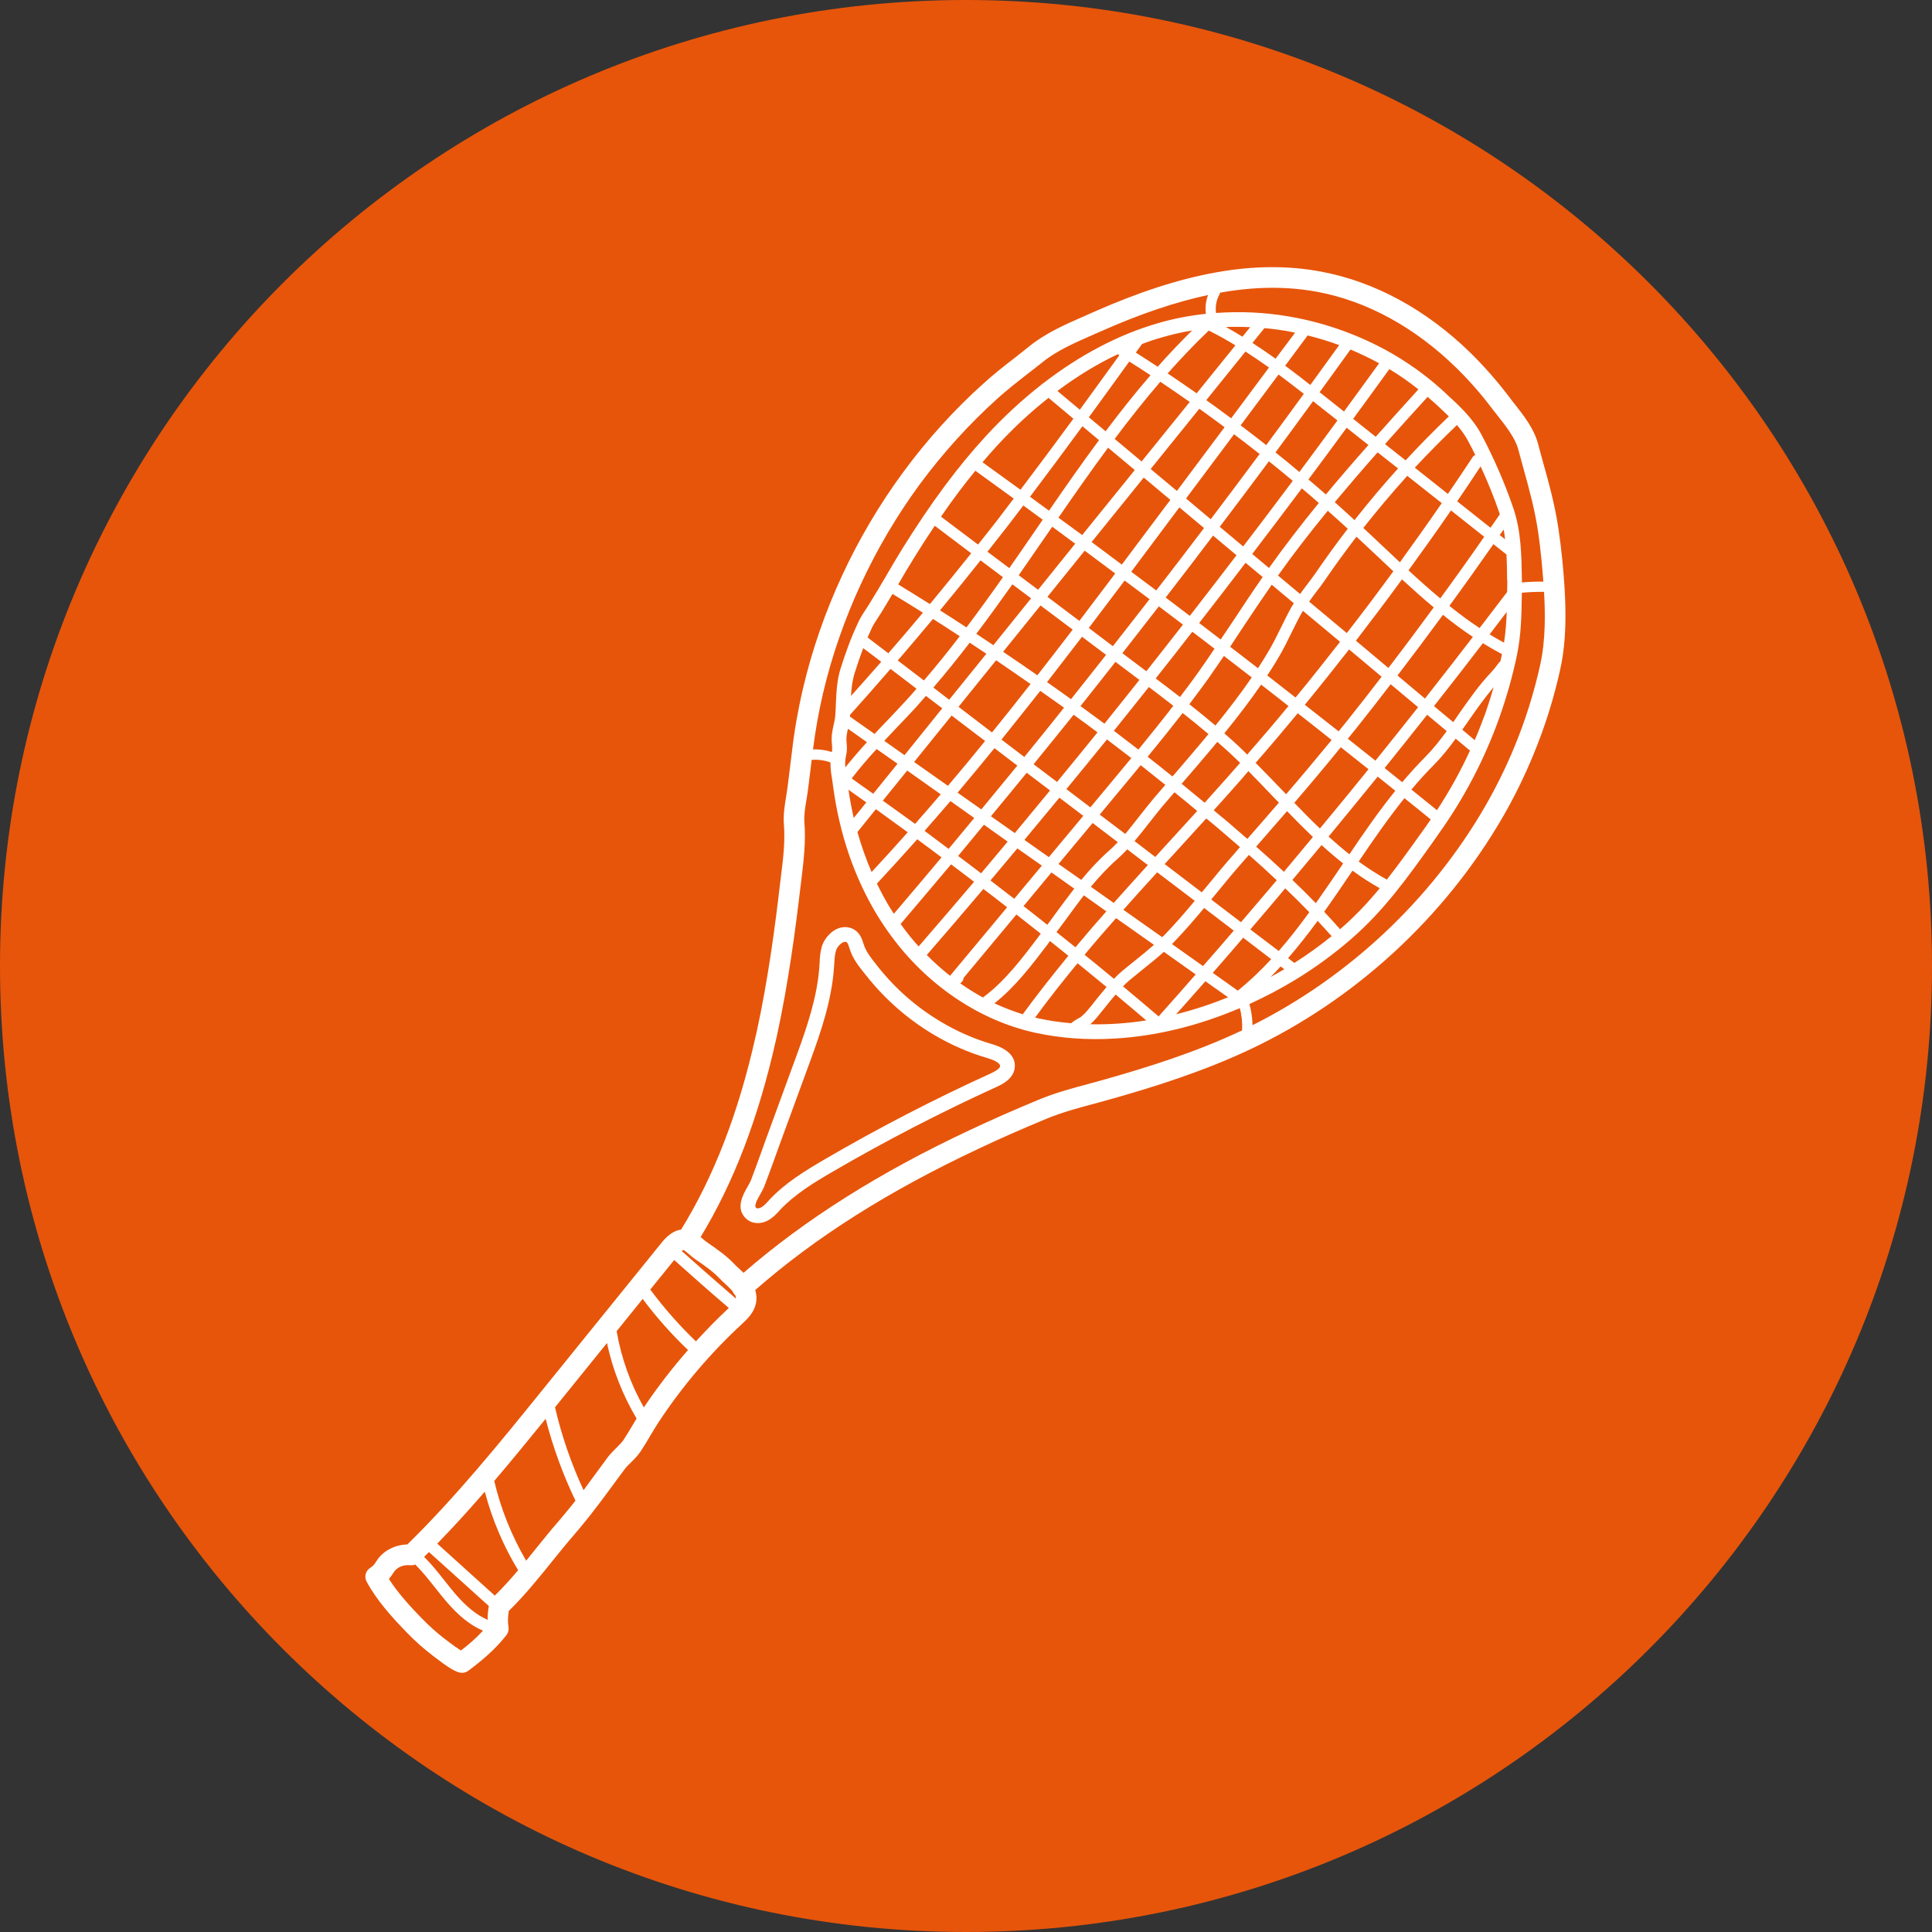<svg xmlns="http://www.w3.org/2000/svg" xmlns:xlink="http://www.w3.org/1999/xlink" width="128" zoomAndPan="magnify" viewBox="0 0 96 96" height="128" preserveAspectRatio="xMidYMid meet" version="1.0"><rect x="0" y="0" width="96" height="96" fill="#333333" stroke="none"/><defs><clipPath id="8b47689a74"><path d="M 20 16.344 L 76.902 16.344 L 76.902 79.344 L 20 79.344 Z M 20 16.344 " clip-rule="nonzero"/></clipPath><clipPath id="2666d7525f"><path d="M 48 0 C 21.492 0 0 21.492 0 48 C 0 74.508 21.492 96 48 96 C 74.508 96 96 74.508 96 48 C 96 21.492 74.508 0 48 0 Z M 48 0 " clip-rule="nonzero"/></clipPath><clipPath id="bfe1bcaf3a"><path d="M 0 0 L 96 0 L 96 96 L 0 96 Z M 0 0 " clip-rule="nonzero"/></clipPath><clipPath id="ea1c5a8bdf"><path d="M 48 0 C 21.492 0 0 21.492 0 48 C 0 74.508 21.492 96 48 96 C 74.508 96 96 74.508 96 48 C 96 21.492 74.508 0 48 0 Z M 48 0 " clip-rule="nonzero"/></clipPath><clipPath id="b579acf135"><rect x="0" width="96" y="0" height="96"/></clipPath><clipPath id="b5c8fb4e72"><path d="M 18.094 13 L 78 13 L 78 83.367 L 18.094 83.367 Z M 18.094 13 " clip-rule="nonzero"/></clipPath></defs><g clip-path="url(#8b47689a74)"><path fill="#ffffff" d="M 48.07 16.344 C 42.629 16.344 38.223 20.75 38.223 26.191 C 38.223 31.633 42.629 36.039 48.07 36.039 C 53.508 36.039 57.918 31.633 57.918 26.191 C 57.918 20.75 53.508 16.344 48.07 16.344 Z M 38.223 41.664 C 33.648 41.664 30.523 44.863 29.867 45.727 C 27.367 49.039 21.418 58.773 21.418 58.773 C 19.434 62.172 19.418 64.82 22.164 67.57 L 29.402 74.812 C 30.887 76.301 33.297 76.301 34.789 74.812 C 35.211 74.391 35.496 73.891 35.676 73.363 L 36.113 79.648 L 60.027 79.648 L 60.422 73.758 C 60.609 74.215 60.883 74.637 61.258 75.012 C 62.742 76.492 65.152 76.492 66.645 75.012 L 73.973 67.57 C 76.723 64.82 76.703 62.172 74.723 58.773 C 74.723 58.773 68.77 49.039 66.27 45.727 C 65.617 44.863 62.488 41.664 57.918 41.664 L 56.445 41.664 L 50.184 56.672 L 51.676 57.184 C 52.156 57.344 52.406 57.848 52.234 58.309 L 49.734 64.992 C 49.559 65.453 49.031 65.691 48.547 65.531 L 44.465 64.129 C 43.98 63.969 43.727 63.465 43.898 63.004 L 46.117 57.078 L 39.668 41.664 Z M 42.332 41.664 L 48.07 55.355 L 53.785 41.664 Z M 33.996 54.328 L 35.406 70.285 C 35.238 69.98 35.039 69.684 34.789 69.426 L 27.961 62.598 Z M 62.141 54.328 L 68.176 62.598 L 61.258 69.625 C 61.047 69.828 60.879 70.055 60.73 70.289 Z M 62.141 54.328 " fill-opacity="1" fill-rule="nonzero"/></g><g clip-path="url(#2666d7525f)"><g transform="matrix(1, 0, 0, 1, 0, -0)"><g clip-path="url(#b579acf135)"><g clip-path="url(#bfe1bcaf3a)"><g clip-path="url(#ea1c5a8bdf)"><rect x="-21.12" width="138.24" fill="#e7550a" height="138.24" y="-21.12" fill-opacity="1"/></g></g></g></g></g><g clip-path="url(#b5c8fb4e72)"><path fill="#ffffff" d="M 22.902 82.012 C 23.27 81.734 23.652 81.406 24 81.027 C 23.379 80.766 22.789 80.293 22.168 79.566 C 21.977 79.344 21.801 79.117 21.617 78.887 C 21.293 78.477 20.984 78.09 20.633 77.738 C 20.555 77.773 20.477 77.785 20.391 77.777 C 20.031 77.738 19.723 77.875 19.555 78.137 C 19.477 78.266 19.406 78.363 19.324 78.457 C 19.785 79.18 20.438 79.883 20.977 80.434 C 21.344 80.809 21.719 81.145 22.086 81.426 L 22.129 81.457 C 22.527 81.766 22.766 81.926 22.902 82.012 Z M 24.289 79.801 L 21.316 77.121 C 21.238 77.195 21.156 77.277 21.074 77.359 C 21.445 77.727 21.766 78.129 22.078 78.527 C 22.254 78.75 22.43 78.969 22.613 79.188 C 23.172 79.84 23.695 80.258 24.23 80.488 C 24.23 80.266 24.246 80.035 24.289 79.801 Z M 24.586 79.285 C 24.977 78.902 25.363 78.477 25.746 78.023 C 25.004 76.805 24.453 75.496 24.09 74.121 C 23.324 75 22.543 75.867 21.727 76.703 Z M 28.043 75.246 C 28.234 75.023 28.414 74.797 28.594 74.566 C 27.969 73.266 27.473 71.902 27.113 70.5 C 26.277 71.527 25.43 72.566 24.559 73.586 C 24.883 74.98 25.422 76.309 26.145 77.551 C 26.324 77.328 26.504 77.105 26.68 76.887 C 27.059 76.422 27.406 75.984 27.77 75.574 C 27.863 75.465 27.953 75.355 28.043 75.246 Z M 31.422 70.836 C 31.488 70.719 31.562 70.602 31.633 70.488 C 30.945 69.332 30.441 68.055 30.16 66.734 L 27.789 69.668 C 27.719 69.754 27.648 69.84 27.578 69.926 C 27.906 71.344 28.383 72.723 28.996 74.047 C 29.254 73.695 29.512 73.348 29.762 73.004 L 30.199 72.41 C 30.336 72.23 30.492 72.078 30.629 71.941 C 30.766 71.805 30.895 71.68 30.984 71.547 C 31.137 71.316 31.281 71.074 31.422 70.836 Z M 34.188 67.082 C 33.371 66.305 32.613 65.449 31.934 64.543 L 30.641 66.145 C 30.867 67.469 31.328 68.762 31.992 69.934 C 32.66 68.938 33.398 67.984 34.188 67.082 Z M 36.172 65.035 C 36.184 65.02 36.199 65.008 36.215 64.992 C 35.301 64.211 34.391 63.41 33.5 62.609 C 33.488 62.621 33.477 62.637 33.469 62.648 L 32.312 64.078 C 32.992 64.992 33.754 65.859 34.578 66.652 C 35.094 66.094 35.617 65.547 36.172 65.035 Z M 36.562 64.523 C 36.57 64.477 36.562 64.422 36.535 64.355 C 36.523 64.348 36.512 64.34 36.5 64.328 C 36.453 64.273 36.422 64.215 36.398 64.156 C 36.305 64.047 36.188 63.938 36.07 63.828 C 35.965 63.73 35.859 63.637 35.77 63.539 C 35.434 63.184 35.035 62.906 34.605 62.609 L 34.508 62.543 C 34.426 62.484 34.34 62.41 34.246 62.328 C 34.16 62.258 34.02 62.137 33.961 62.109 C 33.941 62.117 33.91 62.137 33.875 62.164 C 34.762 62.957 35.66 63.746 36.562 64.523 Z M 42.422 40.645 L 43.047 39.871 C 42.75 39.66 42.457 39.453 42.16 39.242 C 42.23 39.719 42.316 40.188 42.422 40.645 Z M 43.078 36.879 L 42.133 36.211 C 42.09 36.395 42.055 36.57 42.059 36.723 C 42.059 36.797 42.059 36.867 42.07 36.934 C 42.082 37.102 42.098 37.293 42.047 37.516 C 41.996 37.746 41.984 37.906 42.004 38.129 C 42.352 37.699 42.711 37.281 43.078 36.879 Z M 43.789 32.883 L 42.895 32.207 C 42.727 32.645 42.586 33.066 42.473 33.426 C 42.352 33.797 42.309 34.18 42.285 34.582 C 42.789 34.02 43.289 33.453 43.789 32.883 Z M 45.105 41.355 C 44.578 40.973 44.055 40.59 43.523 40.207 L 42.605 41.344 C 42.801 42.035 43.035 42.695 43.309 43.332 C 43.914 42.68 44.512 42.023 45.105 41.355 Z M 43.391 39.441 L 44.598 37.949 L 43.559 37.219 C 43.125 37.691 42.707 38.176 42.32 38.68 C 42.68 38.938 43.031 39.191 43.391 39.441 Z M 45.543 34.223 L 44.25 33.238 C 43.586 34.008 42.914 34.77 42.238 35.52 C 42.234 35.551 42.238 35.578 42.234 35.609 L 43.457 36.469 C 43.664 36.246 43.875 36.02 44.09 35.801 C 44.406 35.465 44.73 35.129 45.039 34.789 C 45.211 34.605 45.375 34.414 45.543 34.223 Z M 45.859 30.445 C 45.355 30.129 44.855 29.816 44.348 29.512 C 44.168 29.812 43.988 30.121 43.801 30.422 C 43.754 30.496 43.703 30.578 43.652 30.652 C 43.543 30.824 43.422 31 43.34 31.164 C 43.262 31.336 43.184 31.508 43.109 31.676 L 44.141 32.461 C 44.719 31.797 45.289 31.125 45.859 30.445 Z M 46.785 42.602 C 46.383 42.297 45.98 42 45.578 41.703 C 44.918 42.445 44.25 43.18 43.574 43.906 C 43.77 44.309 43.977 44.699 44.203 45.074 C 44.273 45.184 44.344 45.297 44.414 45.406 C 45.207 44.48 45.996 43.539 46.785 42.602 Z M 46.746 39.469 L 45.078 38.289 L 43.867 39.785 C 44.402 40.164 44.934 40.551 45.469 40.938 C 45.895 40.453 46.324 39.965 46.746 39.469 Z M 44.945 37.523 L 46.82 35.195 L 46.008 34.578 C 45.832 34.781 45.656 34.988 45.473 35.188 C 45.156 35.531 44.832 35.867 44.512 36.203 C 44.32 36.406 44.129 36.605 43.938 36.812 Z M 47.688 31.613 C 47.246 31.324 46.805 31.035 46.359 30.754 C 45.781 31.449 45.195 32.137 44.609 32.82 L 45.91 33.812 C 46.52 33.098 47.117 32.363 47.688 31.613 Z M 48.402 43.816 C 48.02 43.527 47.641 43.234 47.258 42.949 C 46.43 43.93 45.602 44.914 44.773 45.887 C 44.766 45.895 44.758 45.898 44.75 45.906 C 44.781 45.953 44.812 46 44.844 46.039 C 45.094 46.387 45.363 46.715 45.648 47.027 C 46.566 45.965 47.488 44.891 48.402 43.816 Z M 48.41 40.645 L 47.227 39.805 C 46.801 40.301 46.371 40.797 45.941 41.285 C 46.344 41.582 46.742 41.883 47.137 42.18 C 47.566 41.668 47.988 41.156 48.41 40.645 Z M 48.258 27.492 L 46.449 26.125 C 46.125 26.602 45.801 27.102 45.473 27.633 C 45.184 28.094 44.906 28.562 44.633 29.035 C 44.633 29.035 44.629 29.035 44.629 29.039 C 45.156 29.359 45.684 29.688 46.207 30.016 C 46.898 29.18 47.586 28.336 48.258 27.492 Z M 48.949 36.82 L 47.285 35.555 L 45.422 37.863 L 47.102 39.047 C 47.727 38.312 48.34 37.57 48.949 36.82 Z M 47.164 34.77 L 49.012 32.484 C 48.734 32.301 48.461 32.117 48.184 31.934 C 47.602 32.695 47 33.441 46.379 34.164 Z M 47.207 48.488 L 50.043 45.082 C 49.652 44.777 49.262 44.473 48.863 44.172 C 47.93 45.273 46.996 46.367 46.051 47.453 C 46.418 47.824 46.805 48.168 47.207 48.488 Z M 48.75 43.395 C 49.191 42.871 49.629 42.348 50.07 41.82 L 48.891 40.98 C 48.461 41.496 48.035 42.016 47.609 42.531 C 47.992 42.816 48.371 43.105 48.75 43.395 Z M 49.836 28.68 L 48.723 27.844 C 48.062 28.676 47.391 29.504 46.707 30.328 C 47.148 30.605 47.586 30.891 48.023 31.176 C 48.641 30.352 49.246 29.52 49.836 28.68 Z M 48.762 40.219 C 49.359 39.496 49.957 38.77 50.551 38.043 L 49.414 37.176 C 48.812 37.918 48.199 38.652 47.582 39.387 Z M 51.207 33.988 C 50.641 33.594 50.07 33.199 49.496 32.809 L 47.629 35.121 L 49.293 36.395 C 49.941 35.594 50.578 34.793 51.207 33.988 Z M 50.371 24.773 C 49.738 24.312 49.098 23.852 48.465 23.391 C 47.895 24.086 47.328 24.84 46.758 25.672 L 48.598 27.059 C 48.938 26.633 49.277 26.207 49.609 25.777 C 49.863 25.445 50.113 25.105 50.371 24.773 Z M 51.664 46.461 C 51.684 46.438 51.699 46.414 51.715 46.395 C 51.312 46.074 50.906 45.758 50.504 45.441 L 47.879 48.594 C 47.879 48.668 47.844 48.738 47.789 48.793 L 47.715 48.863 C 48.082 49.121 48.461 49.355 48.84 49.566 C 48.848 49.559 48.852 49.555 48.859 49.551 C 49.938 48.75 50.777 47.637 51.59 46.562 Z M 50.395 44.66 L 51.77 43.012 L 50.551 42.156 C 50.102 42.688 49.664 43.223 49.215 43.75 C 49.613 44.055 50.004 44.355 50.395 44.66 Z M 49.359 32.059 L 51.234 29.73 L 50.305 29.035 C 49.723 29.855 49.125 30.684 48.512 31.492 C 48.793 31.68 49.074 31.867 49.359 32.059 Z M 50.426 41.395 C 51.012 40.691 51.594 39.984 52.176 39.277 L 51.016 38.398 C 50.426 39.121 49.836 39.84 49.238 40.559 Z M 51.535 26.227 C 51.625 26.09 51.723 25.957 51.812 25.824 C 51.488 25.59 51.168 25.352 50.848 25.117 C 50.586 25.457 50.332 25.797 50.07 26.137 C 49.742 26.559 49.402 26.984 49.066 27.414 L 50.152 28.23 C 50.621 27.559 51.078 26.891 51.535 26.227 Z M 53.086 47.492 C 52.785 47.246 52.477 47.004 52.172 46.758 C 52.156 46.777 52.145 46.797 52.133 46.816 L 52.059 46.918 C 51.273 47.953 50.457 49.027 49.414 49.855 C 49.875 50.07 50.344 50.25 50.82 50.398 C 51.547 49.406 52.305 48.445 53.086 47.492 Z M 53.379 44.156 L 52.246 43.352 L 50.859 45.023 C 51.254 45.332 51.648 45.637 52.039 45.953 C 52.156 45.797 52.27 45.648 52.379 45.492 C 52.703 45.047 53.035 44.598 53.379 44.156 Z M 52.871 35.164 C 52.48 34.887 52.082 34.605 51.691 34.328 C 51.051 35.137 50.41 35.945 49.762 36.75 L 50.898 37.613 C 51.555 36.805 52.219 35.988 52.871 35.164 Z M 52.117 42.59 L 53.828 40.539 L 52.641 39.637 C 52.062 40.336 51.484 41.035 50.902 41.734 Z M 53.301 31.285 L 51.703 30.086 L 49.844 32.387 C 50.414 32.77 50.98 33.16 51.547 33.555 C 52.137 32.801 52.719 32.043 53.301 31.285 Z M 51.582 29.305 L 53.426 27.016 C 53.047 26.734 52.664 26.453 52.285 26.172 C 52.195 26.301 52.105 26.43 52.02 26.559 C 51.555 27.23 51.09 27.906 50.621 28.582 Z M 54.535 36.391 C 54.145 36.094 53.746 35.805 53.348 35.516 C 52.688 36.34 52.023 37.152 51.359 37.973 L 52.523 38.855 C 53.195 38.035 53.871 37.215 54.535 36.391 Z M 54.598 49.512 C 54.723 49.355 54.852 49.199 54.984 49.043 C 54.504 48.652 54.027 48.254 53.543 47.863 C 52.816 48.742 52.105 49.645 51.434 50.562 C 51.48 50.574 51.527 50.586 51.578 50.598 C 52.109 50.715 52.664 50.797 53.227 50.844 C 53.328 50.75 53.445 50.68 53.551 50.621 C 53.629 50.578 53.703 50.539 53.75 50.496 C 53.938 50.344 54.102 50.125 54.27 49.926 C 54.32 49.859 54.367 49.793 54.418 49.734 Z M 53.336 20.805 L 52.102 19.77 C 51.207 20.473 50.348 21.273 49.527 22.164 C 49.289 22.426 49.051 22.695 48.82 22.969 C 49.449 23.422 50.074 23.879 50.707 24.336 C 51.59 23.168 52.469 21.988 53.336 20.805 Z M 54.973 45.285 L 53.855 44.488 C 53.512 44.938 53.18 45.391 52.855 45.836 C 52.734 45.996 52.617 46.16 52.496 46.316 C 52.812 46.566 53.125 46.816 53.438 47.07 C 53.941 46.465 54.457 45.871 54.973 45.285 Z M 55.414 28.496 C 54.906 28.121 54.406 27.738 53.898 27.363 L 52.047 29.656 L 53.633 30.852 C 54.23 30.066 54.824 29.281 55.414 28.496 Z M 53.219 34.742 C 53.801 34.008 54.379 33.27 54.961 32.539 L 53.766 31.641 C 53.191 32.391 52.609 33.141 52.027 33.895 C 52.426 34.176 52.824 34.453 53.219 34.742 Z M 55.543 41.848 L 54.293 40.895 L 52.598 42.93 L 53.727 43.723 C 54.148 43.211 54.605 42.715 55.113 42.266 C 55.262 42.133 55.406 41.996 55.543 41.848 Z M 54.609 21.871 L 53.785 21.18 C 52.926 22.355 52.055 23.523 51.18 24.684 C 51.492 24.91 51.805 25.145 52.125 25.375 C 52.934 24.199 53.754 23.023 54.609 21.871 Z M 56.957 50.703 C 56.453 50.273 55.945 49.844 55.434 49.418 C 55.305 49.566 55.184 49.719 55.055 49.875 L 54.871 50.105 C 54.824 50.164 54.777 50.223 54.723 50.285 C 54.559 50.496 54.383 50.715 54.176 50.895 C 55.086 50.914 56.016 50.852 56.957 50.703 Z M 55.23 38.855 C 55.559 38.461 55.887 38.066 56.215 37.668 C 55.812 37.359 55.41 37.051 55.004 36.742 C 54.336 37.57 53.664 38.387 52.988 39.211 L 54.18 40.117 Z M 57.035 42.984 L 56.012 42.203 C 55.848 42.375 55.68 42.547 55.5 42.703 C 55.031 43.117 54.609 43.582 54.203 44.062 L 55.34 44.867 C 55.902 44.234 56.469 43.609 57.035 42.984 Z M 55.621 17.652 C 55.594 17.633 55.566 17.617 55.543 17.602 C 54.52 18.082 53.516 18.699 52.543 19.426 L 53.656 20.359 C 54.32 19.449 54.973 18.551 55.621 17.652 Z M 57.34 46.949 L 55.457 45.621 C 54.93 46.219 54.402 46.824 53.891 47.441 C 54.383 47.836 54.867 48.238 55.352 48.637 C 55.477 48.504 55.609 48.379 55.75 48.258 C 55.98 48.066 56.207 47.883 56.438 47.699 C 56.738 47.461 57.043 47.211 57.34 46.949 Z M 54.879 35.961 C 55.461 35.238 56.039 34.512 56.617 33.785 L 55.426 32.887 C 54.852 33.621 54.27 34.355 53.688 35.086 C 54.086 35.375 54.484 35.664 54.879 35.961 Z M 53.773 26.586 L 56.387 23.355 L 55.059 22.246 C 54.211 23.395 53.395 24.559 52.594 25.723 C 52.988 26.012 53.379 26.297 53.773 26.586 Z M 57.121 29.773 C 56.707 29.465 56.293 29.156 55.883 28.848 C 55.293 29.633 54.699 30.418 54.102 31.203 L 55.297 32.109 C 55.91 31.332 56.512 30.551 57.121 29.773 Z M 57.301 39.703 C 57.5 39.469 57.699 39.234 57.906 39 C 57.496 38.676 57.09 38.348 56.68 38.023 C 56.348 38.43 56.012 38.832 55.68 39.23 L 54.645 40.477 L 55.914 41.438 C 56.152 41.148 56.391 40.848 56.621 40.551 C 56.848 40.262 57.07 39.977 57.301 39.703 Z M 58.301 35.07 C 57.895 34.754 57.492 34.441 57.086 34.137 C 56.508 34.867 55.926 35.59 55.348 36.312 C 55.754 36.621 56.156 36.934 56.566 37.246 C 57.148 36.531 57.734 35.809 58.301 35.07 Z M 57.168 18.645 C 56.82 18.414 56.469 18.188 56.113 17.965 C 55.449 18.883 54.781 19.809 54.105 20.734 L 54.938 21.43 C 55.652 20.48 56.391 19.543 57.168 18.645 Z M 59.414 48.418 L 57.832 47.297 C 57.492 47.602 57.145 47.883 56.801 48.156 C 56.574 48.336 56.348 48.52 56.129 48.703 C 56.012 48.801 55.906 48.902 55.801 49.012 C 56.391 49.504 56.98 50 57.566 50.5 C 57.57 50.504 57.574 50.512 57.578 50.512 C 57.59 50.5 57.594 50.477 57.609 50.461 C 58.215 49.785 58.816 49.102 59.414 48.418 Z M 59.488 40.297 C 59.113 39.984 58.742 39.672 58.359 39.367 C 58.156 39.602 57.953 39.84 57.75 40.078 C 57.523 40.352 57.305 40.629 57.082 40.914 C 56.855 41.203 56.621 41.504 56.375 41.793 L 57.406 42.582 C 57.656 42.301 57.91 42.027 58.16 41.754 C 58.598 41.273 59.047 40.785 59.488 40.297 Z M 57.844 25.25 L 58.156 24.84 L 56.832 23.73 L 54.242 26.934 C 54.742 27.309 55.246 27.684 55.742 28.055 C 56.445 27.121 57.148 26.184 57.844 25.25 Z M 59.367 44.762 L 57.5 43.344 C 56.938 43.957 56.379 44.578 55.82 45.207 L 57.746 46.566 C 57.797 46.52 57.852 46.473 57.898 46.422 C 58.406 45.895 58.895 45.328 59.367 44.762 Z M 58.781 31.035 C 58.383 30.73 57.984 30.43 57.582 30.129 C 56.98 30.906 56.375 31.684 55.77 32.457 L 56.961 33.355 C 57.57 32.586 58.176 31.809 58.781 31.035 Z M 59.234 16.422 C 58.723 16.508 58.219 16.621 57.73 16.766 C 57.398 16.859 57.07 16.969 56.746 17.094 C 56.645 17.234 56.539 17.379 56.438 17.52 C 56.801 17.754 57.168 17.984 57.527 18.223 C 58.074 17.602 58.645 17.004 59.234 16.422 Z M 60.031 36.496 C 60.039 36.488 60.043 36.48 60.051 36.477 C 59.629 36.117 59.195 35.77 58.766 35.43 C 58.195 36.164 57.613 36.887 57.027 37.602 C 57.441 37.926 57.852 38.254 58.258 38.582 C 58.316 38.52 58.371 38.457 58.426 38.391 C 58.898 37.836 59.375 37.289 59.84 36.727 Z M 56.727 22.93 L 59.117 19.973 C 58.633 19.633 58.148 19.301 57.656 18.969 C 56.867 19.887 56.113 20.84 55.387 21.809 Z M 61.023 49.555 L 59.895 48.758 C 59.414 49.305 58.93 49.855 58.441 50.398 C 59.309 50.184 60.172 49.898 61.023 49.555 Z M 59.828 26.238 L 58.602 25.211 L 58.312 25.598 C 57.617 26.531 56.918 27.469 56.211 28.41 C 56.625 28.719 57.039 29.027 57.453 29.34 C 58.254 28.309 59.043 27.273 59.828 26.238 Z M 60.348 32.234 C 59.984 31.953 59.617 31.668 59.246 31.391 C 58.645 32.164 58.039 32.941 57.426 33.711 C 57.828 34.012 58.23 34.324 58.633 34.633 C 58.945 34.223 59.254 33.816 59.547 33.398 C 59.82 33.016 60.086 32.625 60.348 32.234 Z M 61.305 46.242 L 59.832 45.117 C 59.348 45.699 58.844 46.281 58.316 46.828 C 58.289 46.855 58.262 46.883 58.234 46.91 L 59.777 48.004 C 60.293 47.422 60.797 46.832 61.305 46.242 Z M 61.719 51.199 C 61.738 50.828 61.703 50.453 61.605 50.094 C 59.547 50.973 57.434 51.488 55.387 51.605 C 54.02 51.688 52.688 51.59 51.418 51.312 C 48.668 50.707 46.055 48.945 44.254 46.469 C 44.016 46.145 43.785 45.797 43.574 45.453 C 42.445 43.582 41.711 41.434 41.395 39.066 L 41.355 38.777 C 41.328 38.633 41.312 38.484 41.289 38.336 C 41.27 38.168 41.262 38.023 41.266 37.887 C 40.965 37.773 40.648 37.734 40.332 37.758 C 40.273 38.246 40.211 38.734 40.152 39.215 C 40.133 39.387 40.102 39.555 40.074 39.73 C 40.008 40.113 39.945 40.508 39.969 40.852 C 40.051 41.824 39.93 42.781 39.82 43.707 L 39.77 44.113 C 39.527 46.164 39.176 48.859 38.598 51.496 L 38.547 51.719 C 37.684 55.559 36.461 58.754 34.812 61.469 C 34.848 61.496 34.883 61.523 34.914 61.551 C 34.973 61.605 35.035 61.66 35.094 61.699 L 35.188 61.766 C 35.637 62.078 36.105 62.398 36.516 62.84 C 36.59 62.914 36.676 62.996 36.766 63.074 C 36.824 63.129 36.883 63.188 36.945 63.246 C 40 60.594 43.691 58.258 48.23 56.133 C 49.289 55.637 50.391 55.148 51.59 54.652 C 52.422 54.305 53.293 54.07 54.129 53.848 C 54.41 53.77 54.695 53.695 54.977 53.613 C 57.004 53.035 59.383 52.301 61.676 51.219 C 61.691 51.211 61.703 51.203 61.719 51.199 Z M 59.918 15.594 C 59.879 15.277 59.914 14.957 60.027 14.66 C 58.402 15.008 56.652 15.598 54.727 16.453 L 54.309 16.637 C 53.434 17.023 52.523 17.414 51.828 17.977 C 51.582 18.176 51.332 18.367 51.082 18.559 C 50.578 18.953 50.051 19.363 49.57 19.797 C 48.152 21.074 46.855 22.508 45.707 24.059 C 43.43 27.16 41.766 30.75 40.898 34.441 C 40.68 35.367 40.516 36.305 40.398 37.238 C 40.715 37.227 41.031 37.27 41.332 37.367 C 41.332 37.363 41.336 37.359 41.336 37.359 C 41.359 37.238 41.352 37.137 41.34 37 C 41.332 36.914 41.324 36.824 41.324 36.734 C 41.32 36.488 41.371 36.254 41.422 36.023 C 41.457 35.871 41.488 35.727 41.5 35.59 C 41.52 35.375 41.531 35.164 41.535 34.945 C 41.562 34.375 41.586 33.785 41.773 33.203 C 41.984 32.539 42.281 31.668 42.684 30.844 C 42.785 30.637 42.922 30.434 43.039 30.254 C 43.09 30.18 43.137 30.105 43.18 30.035 C 43.461 29.586 43.734 29.121 44.004 28.664 C 44.277 28.188 44.559 27.715 44.848 27.246 C 46.273 24.961 47.59 23.188 48.988 21.668 C 49.863 20.719 50.785 19.867 51.738 19.121 C 51.738 19.117 51.738 19.117 51.742 19.117 C 51.77 19.082 51.805 19.059 51.84 19.043 C 53.648 17.645 55.574 16.629 57.527 16.062 C 58.297 15.836 59.102 15.68 59.918 15.594 Z M 61.379 42.367 C 61.457 42.277 61.535 42.184 61.613 42.09 C 61.277 41.797 60.941 41.508 60.613 41.23 C 60.395 41.039 60.164 40.855 59.938 40.668 C 59.488 41.164 59.039 41.66 58.594 42.145 C 58.352 42.406 58.113 42.672 57.871 42.934 L 59.715 44.34 C 59.805 44.234 59.895 44.129 59.98 44.023 C 60.43 43.477 60.895 42.906 61.379 42.367 Z M 61.621 37.906 C 61.465 37.754 61.309 37.605 61.152 37.457 C 60.934 37.254 60.711 37.059 60.488 36.863 C 60.488 36.863 60.488 36.863 60.484 36.867 L 60.289 37.102 C 59.82 37.664 59.344 38.215 58.867 38.77 C 58.816 38.828 58.766 38.891 58.715 38.945 C 59.098 39.258 59.477 39.574 59.859 39.887 C 60.211 39.492 60.57 39.098 60.922 38.699 C 61.156 38.438 61.387 38.172 61.621 37.906 Z M 58.48 24.395 L 60.848 21.227 C 60.43 20.918 60.016 20.609 59.594 20.309 L 57.176 23.305 Z M 59.121 30.602 C 59.898 29.602 60.672 28.598 61.441 27.59 L 60.277 26.613 C 59.496 27.645 58.711 28.672 57.922 29.691 C 58.32 29.996 58.719 30.301 59.121 30.602 Z M 62.199 33.66 C 61.738 33.301 61.277 32.945 60.816 32.594 C 60.555 32.973 60.293 33.359 60.027 33.738 C 59.723 34.16 59.41 34.578 59.098 34.992 C 59.535 35.34 59.969 35.688 60.395 36.051 C 61.105 35.176 61.695 34.398 62.199 33.66 Z M 59.461 19.543 L 61.387 17.16 C 60.957 16.898 60.516 16.648 60.062 16.426 C 59.352 17.105 58.676 17.816 58.02 18.555 C 58.504 18.879 58.984 19.211 59.461 19.543 Z M 63.164 47.66 L 61.773 46.594 C 61.266 47.184 60.766 47.766 60.262 48.34 L 61.508 49.227 C 62.098 48.742 62.648 48.223 63.164 47.66 Z M 62.59 22.559 C 62.168 22.227 61.746 21.898 61.32 21.578 L 58.934 24.77 L 60.16 25.801 C 60.977 24.723 61.785 23.641 62.59 22.559 Z M 61.664 45.824 C 62.258 45.133 62.852 44.434 63.441 43.738 C 62.973 43.297 62.512 42.879 62.059 42.48 C 61.977 42.57 61.898 42.66 61.816 42.754 C 61.344 43.289 60.879 43.848 60.434 44.395 C 60.352 44.496 60.266 44.594 60.184 44.695 Z M 63.133 48.551 C 63.363 48.422 63.59 48.293 63.816 48.16 L 63.633 48.02 C 63.469 48.199 63.305 48.379 63.133 48.551 Z M 62.742 28.672 L 61.891 27.965 C 61.129 28.969 60.359 29.965 59.586 30.957 C 59.945 31.23 60.297 31.504 60.656 31.777 C 60.875 31.457 61.094 31.129 61.305 30.809 C 61.77 30.102 62.246 29.383 62.742 28.672 Z M 61.734 16.73 L 62.121 16.258 C 61.715 16.238 61.312 16.234 60.914 16.25 C 61.195 16.402 61.469 16.562 61.734 16.73 Z M 63.547 39.883 C 63.457 39.793 63.367 39.699 63.277 39.605 C 62.871 39.176 62.457 38.746 62.031 38.316 C 61.809 38.578 61.59 38.832 61.363 39.086 C 61.016 39.48 60.66 39.871 60.309 40.262 C 60.527 40.449 60.75 40.629 60.973 40.812 C 61.301 41.094 61.637 41.383 61.98 41.684 C 62.496 41.094 63.02 40.496 63.547 39.883 Z M 65.059 45.328 C 64.664 44.918 64.266 44.527 63.863 44.141 C 63.289 44.824 62.715 45.504 62.129 46.184 L 63.539 47.254 C 64.074 46.645 64.574 45.992 65.059 45.328 Z M 61.176 20.785 L 63.055 18.262 C 62.676 17.992 62.285 17.727 61.887 17.469 L 59.938 19.883 C 60.355 20.18 60.766 20.48 61.176 20.785 Z M 64.023 35.082 C 63.574 34.727 63.121 34.371 62.664 34.02 C 62.148 34.77 61.551 35.559 60.836 36.438 C 61.066 36.645 61.305 36.848 61.527 37.059 C 61.68 37.199 61.828 37.348 61.973 37.496 C 62.668 36.699 63.352 35.898 64.023 35.082 Z M 64.238 23.891 C 63.844 23.562 63.449 23.238 63.051 22.922 C 62.242 24.008 61.43 25.094 60.609 26.176 L 61.773 27.152 C 62.605 26.07 63.422 24.98 64.238 23.891 Z M 64.156 30.195 C 64.199 30.117 64.242 30.047 64.289 29.973 L 63.191 29.055 C 62.715 29.742 62.246 30.441 61.789 31.129 C 61.57 31.461 61.348 31.797 61.125 32.137 C 61.582 32.488 62.047 32.844 62.508 33.203 C 62.676 32.945 62.84 32.684 62.992 32.43 C 63.234 32.027 63.445 31.602 63.648 31.188 C 63.809 30.863 63.973 30.52 64.156 30.195 Z M 63.797 43.32 C 64.281 42.742 64.758 42.168 65.238 41.59 C 64.801 41.172 64.371 40.742 63.953 40.305 C 63.438 40.902 62.926 41.488 62.418 42.07 C 62.871 42.465 63.332 42.883 63.797 43.32 Z M 64.785 19.57 C 64.371 19.246 63.953 18.922 63.531 18.609 L 61.645 21.137 C 62.074 21.457 62.496 21.785 62.918 22.117 C 63.543 21.27 64.168 20.422 64.785 19.57 Z M 63.383 17.824 L 64.352 16.531 C 64.203 16.5 64.059 16.469 63.906 16.441 C 63.547 16.383 63.188 16.336 62.82 16.305 C 62.82 16.316 62.816 16.32 62.809 16.328 L 62.234 17.039 C 62.625 17.293 63.008 17.555 63.383 17.824 Z M 66.172 46.512 C 66.164 46.5 66.145 46.496 66.137 46.484 C 65.914 46.234 65.695 45.996 65.473 45.758 C 65.004 46.395 64.52 47.016 64.004 47.609 L 64.316 47.848 C 64.961 47.438 65.586 46.992 66.172 46.512 Z M 65.531 24.992 C 65.254 24.75 64.977 24.504 64.688 24.266 C 63.871 25.355 63.051 26.441 62.223 27.527 L 63.055 28.223 C 63.84 27.121 64.672 26.047 65.531 24.992 Z M 66.168 36.77 C 65.609 36.324 65.051 35.883 64.484 35.441 C 63.797 36.273 63.098 37.098 62.391 37.906 C 62.828 38.344 63.258 38.789 63.676 39.227 C 63.754 39.305 63.828 39.387 63.906 39.465 C 64.668 38.582 65.418 37.68 66.168 36.77 Z M 66.711 42.949 C 66.723 42.934 66.727 42.918 66.738 42.902 C 66.371 42.613 66.016 42.309 65.668 41.992 C 65.188 42.57 64.703 43.145 64.219 43.723 C 64.609 44.098 65 44.48 65.383 44.879 C 65.836 44.238 66.277 43.59 66.711 42.949 Z M 66.586 31.891 L 64.742 30.352 C 64.719 30.395 64.688 30.438 64.668 30.477 C 64.492 30.793 64.328 31.125 64.172 31.445 C 63.965 31.867 63.746 32.309 63.496 32.727 C 63.332 33.008 63.156 33.285 62.969 33.562 C 63.438 33.926 63.906 34.297 64.375 34.66 C 65.125 33.75 65.859 32.824 66.586 31.891 Z M 65.109 19.129 C 65.586 18.465 66.07 17.809 66.543 17.148 C 66.031 16.957 65.504 16.801 64.977 16.668 L 63.859 18.172 C 64.281 18.484 64.699 18.801 65.109 19.129 Z M 68.559 44.137 C 68.09 43.871 67.637 43.582 67.207 43.262 C 67.203 43.266 67.199 43.27 67.195 43.277 C 66.738 43.953 66.277 44.633 65.797 45.305 C 66.047 45.574 66.297 45.84 66.543 46.121 C 66.559 46.137 66.566 46.16 66.578 46.176 C 66.602 46.156 66.625 46.137 66.652 46.117 C 67.359 45.5 67.98 44.836 68.559 44.137 Z M 66.457 20.891 L 65.633 20.242 C 65.504 20.137 65.379 20.035 65.246 19.934 C 64.629 20.785 64.004 21.629 63.379 22.48 C 63.777 22.797 64.172 23.121 64.566 23.453 C 65.199 22.598 65.832 21.746 66.457 20.891 Z M 66.969 26.273 C 66.641 25.973 66.309 25.672 65.977 25.379 C 65.117 26.43 64.285 27.496 63.504 28.598 L 64.602 29.516 C 64.703 29.371 64.812 29.227 64.922 29.082 C 65.082 28.875 65.238 28.664 65.383 28.457 C 65.891 27.715 66.422 26.984 66.969 26.273 Z M 68 38.223 C 67.543 37.859 67.082 37.496 66.625 37.129 C 65.863 38.066 65.09 38.988 64.312 39.891 C 64.73 40.324 65.152 40.754 65.586 41.168 C 66.398 40.191 67.203 39.211 68 38.223 Z M 66.781 20.449 C 67.363 19.652 67.949 18.852 68.527 18.051 C 68.066 17.797 67.59 17.574 67.105 17.367 C 66.598 18.078 66.082 18.781 65.57 19.488 C 65.703 19.598 65.84 19.699 65.977 19.809 Z M 68.652 33.625 L 67.035 32.27 C 66.312 33.191 65.582 34.113 64.836 35.02 C 65.395 35.457 65.957 35.898 66.516 36.34 C 66.648 36.176 66.785 36.012 66.918 35.844 C 67.504 35.113 68.078 34.371 68.652 33.625 Z M 67.996 22.113 L 66.914 21.254 C 66.289 22.113 65.652 22.969 65.016 23.824 C 65.309 24.066 65.594 24.324 65.883 24.57 C 66.574 23.738 67.281 22.918 67.996 22.113 Z M 69.332 39.293 C 69.039 39.059 68.75 38.82 68.457 38.59 C 67.648 39.582 66.836 40.578 66.016 41.57 C 66.352 41.871 66.695 42.168 67.051 42.449 C 67.766 41.383 68.516 40.305 69.332 39.293 Z M 69.234 28.387 C 68.98 28.152 68.73 27.914 68.48 27.676 C 68.156 27.375 67.832 27.066 67.508 26.766 C 67.473 26.73 67.438 26.699 67.402 26.668 C 66.871 27.363 66.359 28.066 65.863 28.785 C 65.715 29.004 65.555 29.223 65.383 29.438 C 65.273 29.586 65.156 29.738 65.051 29.895 L 66.922 31.457 C 67.707 30.445 68.477 29.426 69.234 28.387 Z M 69.469 23.277 L 68.453 22.477 C 67.734 23.289 67.023 24.117 66.324 24.953 C 66.656 25.25 66.984 25.543 67.305 25.844 C 68 24.965 68.719 24.105 69.469 23.277 Z M 70.48 19.348 C 70.035 18.992 69.562 18.66 69.066 18.359 C 69.055 18.352 69.047 18.348 69.035 18.34 C 68.441 19.168 67.84 19.988 67.238 20.812 L 68.359 21.703 C 69.066 20.906 69.777 20.125 70.48 19.348 Z M 71.242 30.18 C 70.703 29.73 70.18 29.262 69.664 28.789 C 68.914 29.816 68.148 30.828 67.375 31.836 L 68.988 33.191 C 69.754 32.195 70.5 31.191 71.242 30.18 Z M 70.465 35.141 L 69.102 34 C 68.535 34.742 67.957 35.48 67.375 36.211 C 67.242 36.379 67.105 36.539 66.973 36.707 C 67.43 37.07 67.887 37.434 68.344 37.797 C 69.055 36.914 69.766 36.027 70.465 35.141 Z M 70.902 40.996 C 70.965 40.902 71.031 40.809 71.098 40.711 C 71.09 40.711 71.086 40.703 71.074 40.703 C 70.652 40.355 70.215 40.008 69.785 39.66 C 68.977 40.668 68.23 41.742 67.512 42.809 C 67.961 43.137 68.426 43.438 68.91 43.707 C 69.484 42.977 70.031 42.215 70.586 41.438 Z M 71.887 36.328 L 70.914 35.516 C 70.215 36.402 69.512 37.281 68.801 38.164 C 69.094 38.395 69.387 38.633 69.676 38.867 C 70.043 38.434 70.422 38.012 70.824 37.609 C 71.207 37.223 71.555 36.781 71.887 36.328 Z M 71.641 25 L 69.926 23.645 C 69.172 24.48 68.441 25.348 67.742 26.234 C 67.789 26.281 67.836 26.32 67.883 26.363 C 68.207 26.668 68.535 26.973 68.855 27.277 C 69.086 27.5 69.324 27.719 69.559 27.941 C 70.262 26.969 70.961 25.988 71.641 25 Z M 73.188 31.648 C 72.672 31.309 72.18 30.938 71.699 30.551 C 70.957 31.562 70.203 32.57 69.441 33.566 L 70.805 34.711 C 71.609 33.691 72.398 32.672 73.188 31.648 Z M 71.992 20.691 C 71.789 20.492 71.578 20.293 71.363 20.094 L 71.27 20.012 C 71.16 19.91 71.047 19.816 70.938 19.719 C 70.234 20.492 69.523 21.273 68.82 22.066 L 69.844 22.875 C 70.535 22.125 71.254 21.398 71.992 20.691 Z M 73.043 37.297 L 72.332 36.703 C 71.996 37.168 71.641 37.613 71.234 38.023 C 70.852 38.406 70.484 38.812 70.133 39.234 C 70.559 39.574 70.98 39.918 71.402 40.258 C 72.02 39.316 72.57 38.328 73.043 37.297 Z M 73.176 22.711 C 73.207 22.664 73.254 22.633 73.305 22.609 C 73.191 22.383 73.082 22.148 72.957 21.926 C 72.805 21.633 72.609 21.371 72.395 21.121 C 71.676 21.805 70.98 22.512 70.301 23.238 L 71.945 24.543 C 72.363 23.938 72.77 23.328 73.176 22.711 Z M 73.812 35.43 C 73.957 35.008 74.094 34.578 74.219 34.145 C 73.77 34.672 73.363 35.25 72.973 35.812 C 72.871 35.961 72.766 36.113 72.66 36.258 L 73.277 36.777 C 73.469 36.336 73.645 35.883 73.812 35.43 Z M 73.75 26.672 L 72.098 25.363 C 71.41 26.367 70.703 27.355 69.988 28.34 C 70.504 28.816 71.027 29.285 71.566 29.734 C 72.309 28.719 73.035 27.703 73.75 26.672 Z M 74.555 32.859 C 74.582 32.738 74.609 32.621 74.633 32.504 C 74.309 32.332 73.992 32.152 73.684 31.961 C 72.883 33.008 72.07 34.051 71.254 35.086 L 72.211 35.883 C 72.305 35.75 72.398 35.613 72.488 35.48 C 72.988 34.766 73.5 34.027 74.117 33.383 C 74.219 33.273 74.34 33.125 74.477 32.934 C 74.496 32.906 74.523 32.879 74.555 32.859 Z M 74.734 31.934 C 74.812 31.422 74.852 30.918 74.867 30.406 C 74.586 30.781 74.301 31.152 74.02 31.52 C 74.25 31.668 74.492 31.801 74.734 31.934 Z M 74.523 25.559 C 74.52 25.539 74.516 25.516 74.508 25.496 C 74.238 24.711 73.922 23.934 73.57 23.172 C 73.191 23.754 72.801 24.336 72.406 24.91 L 74.062 26.223 C 74.219 26.004 74.371 25.781 74.523 25.559 Z M 74.52 26.586 L 74.785 26.797 C 74.77 26.637 74.746 26.473 74.715 26.312 C 74.648 26.402 74.586 26.496 74.52 26.586 Z M 74.855 27.551 L 74.207 27.039 C 73.488 28.066 72.762 29.09 72.02 30.105 C 72.504 30.496 73 30.867 73.52 31.207 C 73.969 30.621 74.418 30.035 74.867 29.445 C 74.871 29.434 74.883 29.43 74.887 29.422 C 74.895 29.227 74.895 29.027 74.895 28.828 L 74.887 28.789 C 74.883 28.379 74.879 27.961 74.855 27.551 Z M 76.535 33.02 C 76.809 31.77 76.781 30.445 76.723 29.41 C 76.355 29.406 75.988 29.418 75.621 29.453 L 75.617 29.594 C 75.602 30.59 75.586 31.531 75.379 32.543 C 75.16 33.598 74.859 34.652 74.496 35.676 C 73.762 37.727 72.754 39.66 71.492 41.422 L 71.184 41.863 C 69.945 43.598 68.777 45.242 67.129 46.668 C 66.27 47.414 65.336 48.094 64.355 48.691 C 63.613 49.141 62.852 49.539 62.082 49.891 C 62.18 50.234 62.23 50.59 62.238 50.941 C 67.023 48.543 71.109 44.707 73.789 40.078 C 74.332 39.137 74.82 38.152 75.234 37.152 C 75.793 35.809 76.227 34.418 76.535 33.02 Z M 76.688 28.902 C 76.629 28.082 76.547 27.254 76.43 26.445 C 76.266 25.32 75.977 24.273 75.668 23.164 C 75.59 22.883 75.512 22.594 75.434 22.305 C 75.285 21.758 74.824 21.172 74.418 20.656 C 74.324 20.539 74.238 20.426 74.148 20.312 C 73.59 19.57 72.984 18.883 72.359 18.273 C 70.309 16.27 67.93 14.965 65.473 14.504 C 63.969 14.223 62.371 14.23 60.625 14.543 C 60.617 14.574 60.609 14.602 60.594 14.633 C 60.438 14.91 60.383 15.234 60.422 15.551 C 61.613 15.465 62.828 15.516 64.031 15.723 C 65.934 16.043 67.812 16.742 69.445 17.73 C 70.281 18.242 71.062 18.824 71.766 19.477 L 71.852 19.559 C 72.5 20.152 73.168 20.766 73.605 21.582 C 74.23 22.762 74.77 23.996 75.199 25.258 C 75.586 26.391 75.602 27.605 75.621 28.773 L 75.625 28.82 C 75.621 28.859 75.621 28.898 75.621 28.941 C 75.977 28.91 76.332 28.895 76.688 28.902 Z M 77.746 29.273 C 77.809 30.379 77.84 31.836 77.531 33.238 C 77.215 34.695 76.758 36.145 76.176 37.543 C 75.746 38.586 75.242 39.609 74.676 40.59 C 71.789 45.582 67.328 49.684 62.113 52.145 C 59.75 53.258 57.324 54.012 55.258 54.598 C 54.973 54.68 54.684 54.754 54.395 54.836 C 53.547 55.062 52.754 55.277 51.98 55.598 C 50.793 56.09 49.711 56.566 48.668 57.059 C 44.168 59.168 40.523 61.473 37.527 64.102 C 37.594 64.324 37.609 64.551 37.559 64.781 C 37.453 65.242 37.129 65.543 36.867 65.789 C 35.289 67.246 33.891 68.895 32.707 70.695 C 32.566 70.914 32.434 71.137 32.301 71.359 C 32.152 71.613 32 71.867 31.836 72.113 C 31.688 72.336 31.508 72.512 31.352 72.668 C 31.227 72.789 31.113 72.902 31.023 73.023 L 30.59 73.609 C 30.031 74.371 29.453 75.16 28.828 75.906 C 28.734 76.02 28.641 76.129 28.543 76.242 C 28.195 76.641 27.848 77.074 27.477 77.531 C 26.777 78.402 26.047 79.301 25.281 80.047 C 25.234 80.332 25.227 80.617 25.266 80.848 C 25.289 80.988 25.254 81.129 25.168 81.242 C 24.594 81.984 23.898 82.547 23.289 83.004 C 23.195 83.074 23.102 83.113 23 83.121 C 22.68 83.141 22.27 82.855 21.504 82.27 L 21.473 82.242 C 21.059 81.93 20.645 81.562 20.242 81.148 C 19.531 80.418 18.727 79.543 18.215 78.586 C 18.09 78.352 18.164 78.066 18.379 77.918 C 18.535 77.812 18.586 77.762 18.688 77.598 C 19.008 77.07 19.598 76.762 20.242 76.742 C 22.68 74.352 24.871 71.645 26.992 69.02 L 32.754 61.898 C 32.957 61.637 33.328 61.164 33.844 61.098 C 35.48 58.445 36.695 55.301 37.547 51.492 L 37.598 51.277 C 38.164 48.684 38.516 46.023 38.75 43.996 L 38.801 43.582 C 38.914 42.668 39.023 41.805 38.949 40.93 C 38.918 40.465 38.992 40.008 39.066 39.562 C 39.086 39.402 39.117 39.242 39.137 39.086 C 39.211 38.5 39.281 37.914 39.355 37.324 C 39.473 36.289 39.66 35.234 39.902 34.207 C 40.797 30.383 42.52 26.664 44.887 23.453 C 46.074 21.84 47.414 20.359 48.887 19.039 C 49.395 18.578 49.934 18.156 50.457 17.754 C 50.695 17.562 50.941 17.375 51.184 17.176 C 51.992 16.535 52.961 16.109 53.902 15.699 L 54.312 15.516 C 58.797 13.527 62.406 12.883 65.66 13.5 C 68.32 14 70.883 15.395 73.074 17.539 C 73.734 18.188 74.371 18.91 74.969 19.695 C 75.047 19.805 75.133 19.91 75.219 20.023 C 75.691 20.617 76.223 21.293 76.422 22.043 C 76.5 22.328 76.578 22.609 76.652 22.895 C 76.957 23.98 77.27 25.109 77.441 26.293 C 77.586 27.277 77.688 28.277 77.746 29.273 " fill-opacity="1" fill-rule="nonzero"/></g><path fill="#ffffff" d="M 49.266 51.875 C 50.062 52.105 50.453 52.492 50.426 53.004 C 50.395 53.605 49.773 53.891 49.535 54 C 46.754 55.266 44.004 56.688 41.359 58.23 C 40.402 58.785 39.488 59.352 38.77 60.109 L 38.715 60.172 C 38.566 60.336 38.387 60.523 38.148 60.648 C 38.02 60.719 37.867 60.762 37.711 60.773 C 37.488 60.785 37.254 60.723 37.07 60.551 C 36.531 60.043 36.918 59.363 37.152 58.957 C 37.215 58.844 37.273 58.742 37.305 58.668 C 37.477 58.219 37.641 57.766 37.805 57.312 C 37.887 57.082 37.973 56.852 38.055 56.617 L 39.586 52.434 C 40.098 51.035 40.609 49.543 40.715 48.02 L 40.727 47.84 C 40.738 47.578 40.754 47.305 40.84 47.023 C 40.945 46.672 41.242 46.324 41.57 46.164 C 41.824 46.047 42.086 46.035 42.328 46.133 C 42.727 46.297 42.836 46.664 42.91 46.906 C 43.027 47.281 43.266 47.582 43.52 47.902 L 43.621 48.031 C 44.496 49.137 45.551 50.059 46.762 50.777 C 47.559 51.25 48.398 51.621 49.266 51.875 Z M 37.984 58.93 C 37.938 59.055 37.863 59.184 37.789 59.32 C 37.605 59.641 37.461 59.914 37.57 60.02 C 37.605 60.055 37.715 60.051 37.812 60 C 37.941 59.934 38.055 59.809 38.18 59.676 L 38.238 59.609 C 39.023 58.777 39.988 58.184 40.992 57.598 C 43.656 56.047 46.43 54.609 49.234 53.336 C 49.609 53.16 49.691 53.043 49.695 52.973 C 49.699 52.871 49.539 52.715 49.059 52.574 C 48.133 52.305 47.238 51.91 46.391 51.41 C 45.102 50.641 43.977 49.656 43.051 48.484 L 42.949 48.359 C 42.664 48 42.367 47.629 42.219 47.148 C 42.145 46.914 42.117 46.84 42.051 46.809 C 42.039 46.809 42.016 46.797 41.98 46.797 C 41.957 46.801 41.926 46.809 41.883 46.828 C 41.723 46.906 41.582 47.094 41.539 47.238 C 41.48 47.434 41.469 47.648 41.453 47.879 L 41.441 48.07 C 41.332 49.691 40.781 51.305 40.273 52.684 L 38.742 56.867 C 38.656 57.102 38.574 57.332 38.492 57.559 C 38.324 58.02 38.16 58.477 37.984 58.93 " fill-opacity="1" fill-rule="nonzero"/></svg>